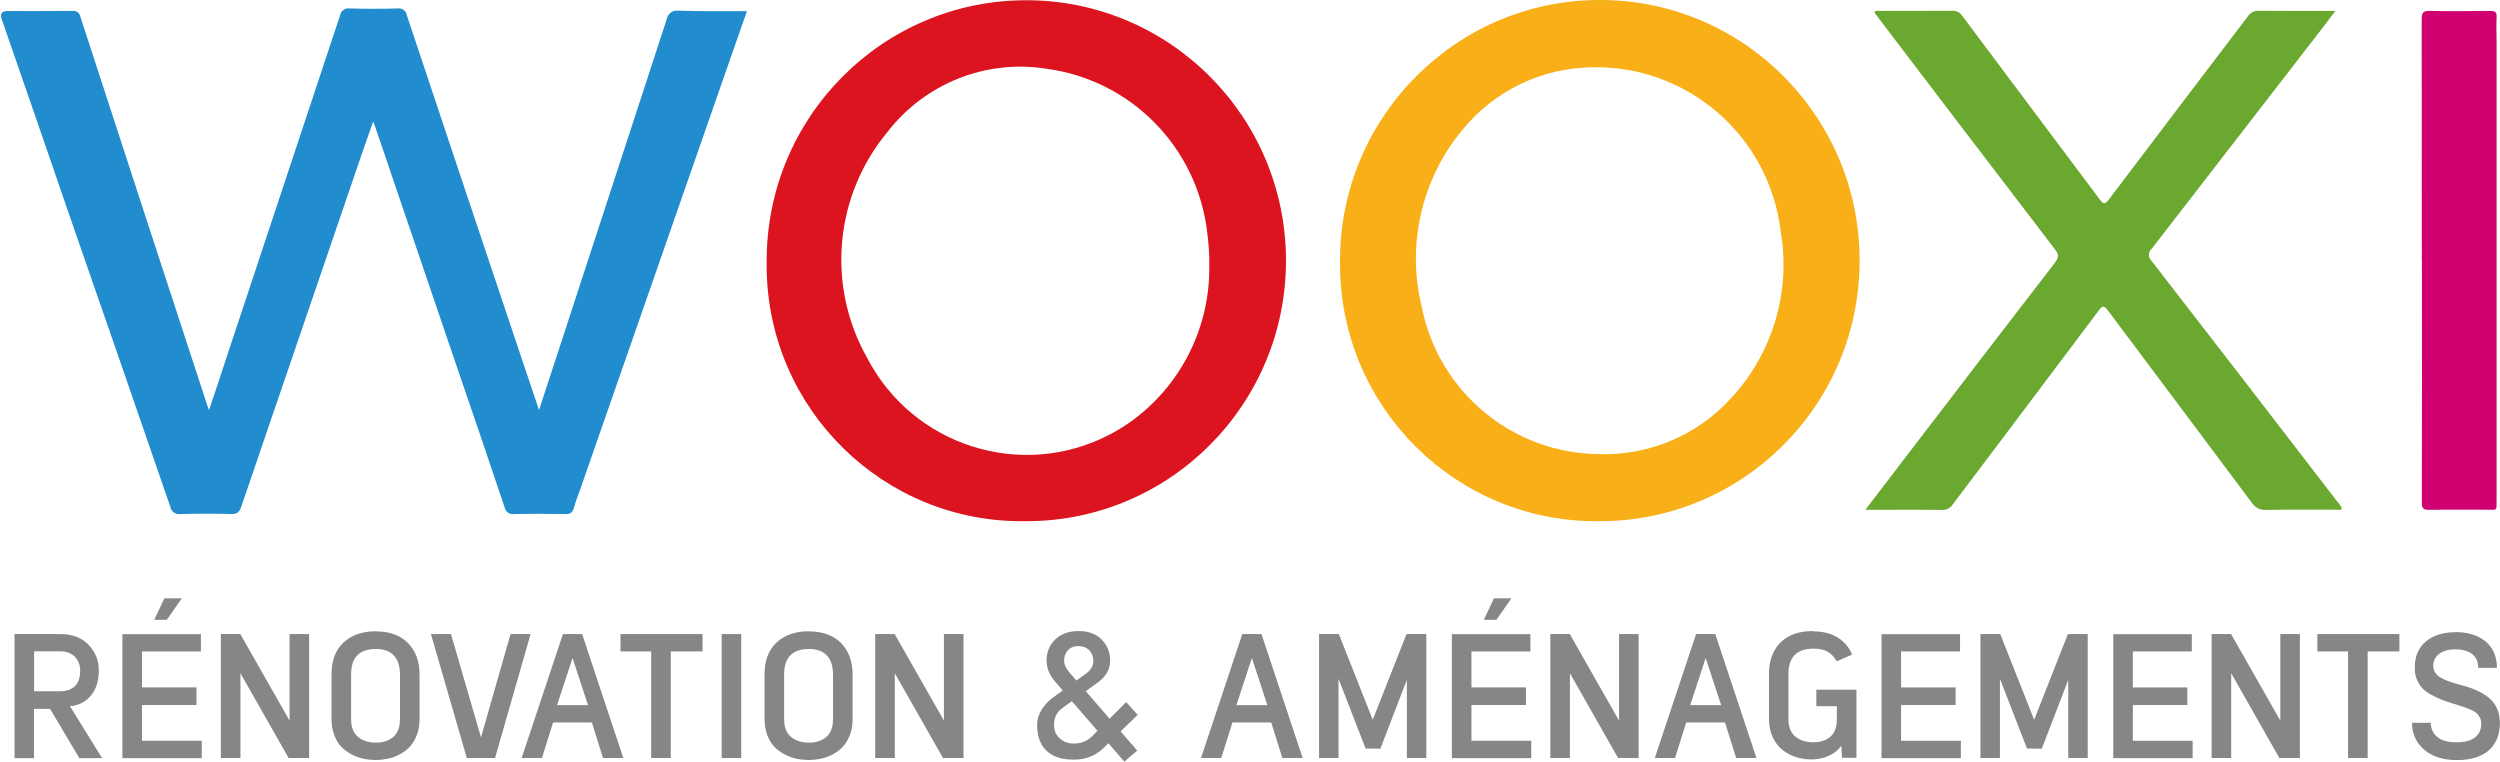 <?xml version="1.0" encoding="UTF-8"?><svg xmlns="http://www.w3.org/2000/svg" viewBox="0 0 213.26 64.98"><defs><style>.i{fill:#dc141f;}.j{fill:#f9af17;}.k{fill:#868686;}.l{fill:#d00070;}.m{fill:#6ba82f;}.n{fill:#218dce;}</style></defs><g id="a"/><g id="b"><g id="c"><g><g><path id="d" class="n" d="M63.72,.94c-.84,2.41-1.66,4.74-2.47,7.07l-11.74,33.69c-.19,.54-.41,1.08-.56,1.64-.12,.43-.35,.52-.76,.51-1.44-.02-2.88-.03-4.32,0-.39,.07-.76-.2-.83-.59-1.33-3.98-2.69-7.95-4.05-11.92l-6.98-20.51c-.04-.11-.09-.22-.18-.46-.32,.91-.6,1.69-.87,2.48-3.46,10.12-6.92,20.25-10.38,30.37-.16,.46-.35,.65-.86,.63-1.44-.04-2.88-.04-4.32,0-.41,.07-.8-.21-.87-.62-2.83-8.21-5.67-16.41-8.52-24.61C4.07,12.96,2.11,7.3,.15,1.65Q-.1,.95,.61,.94c1.85,0,3.71,.01,5.56-.01,.33-.05,.64,.18,.69,.51h0c3.58,11,7.17,21.99,10.77,32.98,.05,.15,.11,.31,.2,.57,.62-1.84,1.2-3.59,1.77-5.34,3.14-9.44,6.28-18.89,9.41-28.34,.06-.39,.42-.65,.81-.59h.02c1.36,.04,2.72,.04,4.08,0,.37-.06,.72,.2,.78,.57,3.11,9.33,6.23,18.66,9.36,27.98,.62,1.85,1.24,3.7,1.92,5.71,.55-1.67,1.05-3.19,1.54-4.7,3.12-9.54,6.24-19.09,9.35-28.63,.07-.48,.52-.81,1-.74h.02c1.91,.06,3.83,.04,5.84,.04Z"/><path id="e" class="i" d="M87.4,44.46c-12.02,.14-21.87-9.53-22-21.58,0-.19,0-.38,0-.57C65.36,10.03,75.25,.05,87.49,.02c12.23-.03,22.18,9.89,22.21,22.16,.03,12.27-9.85,22.25-22.09,22.28-.07,0-.14,0-.21,0Zm15.76-22.05c0-.87-.07-1.73-.18-2.59-.85-7.26-6.51-13.01-13.74-13.96-5.15-.81-10.33,1.26-13.53,5.39-4.52,5.43-5.22,13.1-1.75,19.26,3.91,7.54,13.18,10.48,20.7,6.56,.65-.34,1.28-.73,1.88-1.16,4.29-3.12,6.77-8.17,6.61-13.49h0Z"/><path id="f" class="j" d="M136.38,44.46c-12.07,.12-21.95-9.59-22.07-21.7,0-.28,0-.57,0-.85C114.49,9.64,124.55-.17,136.79,0s22.02,10.27,21.84,22.55c-.17,12.19-10.1,21.96-22.25,21.91Zm.12-5.72c4.26,.11,8.35-1.65,11.21-4.82,3.52-3.82,5.07-9.06,4.19-14.19-.97-8.09-7.89-14.14-16.02-13.99-4.35,.03-8.45,2.01-11.18,5.4-3.44,4.18-4.71,9.74-3.43,15,1.43,7.31,7.81,12.58,15.23,12.6Z"/><path id="g" class="m" d="M159.12,43.49l4.1-5.36c4.02-5.25,8.04-10.49,12.08-15.73,.38-.49,.3-.75-.04-1.18-5.02-6.56-10.03-13.12-15.03-19.7-.12-.16-.23-.32-.35-.49,.16-.17,.34-.1,.49-.1,2.06,0,4.12,0,6.17-.01,.35-.02,.68,.15,.86,.45,3.9,5.21,7.8,10.42,11.7,15.62,.31,.42,.45,.49,.8,.02,3.94-5.21,7.89-10.41,11.84-15.6,.21-.33,.58-.52,.96-.49,2.13,.02,4.27,.01,6.52,.01-.43,.56-.79,1.05-1.16,1.53-4.83,6.25-9.67,12.51-14.51,18.76-.29,.25-.32,.69-.07,.98,.02,.02,.04,.04,.06,.06,5.3,6.84,10.58,13.68,15.85,20.54,.18,.17,.31,.38,.39,.61-.18,.14-.35,.07-.53,.07-1.97,0-3.95-.02-5.93,.02-.48,.04-.95-.19-1.22-.6-4.08-5.48-8.2-10.94-12.29-16.42-.35-.49-.49-.38-.79,.02-4.14,5.52-8.29,11.03-12.45,16.54-.2,.31-.55,.49-.92,.46-2.14-.03-4.28-.01-6.56-.01Z"/><path id="h" class="l" d="M206.59,22.23c0-6.87,0-13.73-.01-20.6,0-.58,.16-.71,.71-.7,1.71,.04,3.42,.02,5.12,0,.42,0,.59,.09,.56,.53-.04,.7,0,1.4,0,2.1V42.66c0,.96,.05,.82-.83,.82-1.65,0-3.29-.02-4.94,.01-.49,0-.61-.13-.61-.62,.02-6.88,.02-13.76,.01-20.65Z"/></g><g><path class="k" d="M1.24,54.09h3.91c1.01,0,1.81,.3,2.4,.91s.88,1.34,.88,2.2c0,.53-.08,1.01-.25,1.42-.17,.41-.41,.75-.72,1.02s-.71,.46-1.17,.57l-.33,.02,2.75,4.44h-1.94l-2.5-4.2h-1.37v4.2H1.24v-10.57Zm1.67,1.48v3.4h2.2c.56,0,.99-.15,1.29-.45,.3-.3,.44-.73,.44-1.31,0-.47-.15-.87-.45-1.18-.3-.31-.72-.47-1.26-.47H2.92Z"/><path class="k" d="M17.14,55.57h-5.03v3.07h4.65v1.5h-4.65v3.05h5.1v1.48h-6.77v-10.57h6.7v1.48Zm-2.91-2.7h-1.07l.86-1.83h1.49l-1.28,1.83Z"/><path class="k" d="M26.37,64.66h-1.75l-4.11-7.23v7.23h-1.67v-10.57h1.66l4.2,7.38v-7.38h1.67v10.57Z"/><path class="k" d="M32.07,53.86c1.17,0,2.09,.34,2.74,1s.98,1.56,.98,2.68v3.79c0,.5-.07,.96-.23,1.36-.15,.4-.35,.73-.59,1-.25,.26-.53,.48-.87,.66s-.67,.3-1.01,.37c-.34,.07-.69,.11-1.04,.11s-.71-.04-1.05-.11-.67-.19-1.01-.37-.63-.39-.88-.65-.45-.59-.6-1c-.15-.41-.23-.86-.23-1.37v-3.81c0-1.18,.34-2.08,1.03-2.72,.69-.63,1.6-.95,2.75-.95Zm0,1.5c-1.41,0-2.12,.72-2.12,2.17v3.81c0,.7,.2,1.21,.6,1.53s.9,.48,1.51,.48,1.1-.16,1.48-.48,.58-.83,.58-1.53v-3.79c0-.71-.17-1.26-.52-1.63s-.86-.56-1.53-.56Z"/><path class="k" d="M42.22,64.66h-2.4l-3.06-10.57h1.71l2.56,8.81,2.52-8.81h1.71l-3.03,10.57Z"/><path class="k" d="M53.17,64.66h-1.73l-.95-3.03h-3.31l-.95,3.03h-1.73l3.52-10.57h1.64l3.51,10.57Zm-5.66-4.51h2.65l-1.32-4.02-1.32,4.02Z"/><path class="k" d="M59.93,55.57h-2.71v9.09h-1.67v-9.09h-2.62v-1.48h7v1.48Z"/><path class="k" d="M63.23,64.66h-1.67v-10.57h1.67v10.57Z"/><path class="k" d="M69.01,53.86c1.17,0,2.09,.34,2.74,1s.98,1.56,.98,2.68v3.79c0,.5-.07,.96-.23,1.36-.15,.4-.35,.73-.59,1-.25,.26-.53,.48-.87,.66s-.67,.3-1.01,.37c-.34,.07-.69,.11-1.04,.11s-.71-.04-1.05-.11-.67-.19-1.01-.37-.63-.39-.88-.65-.45-.59-.6-1c-.15-.41-.23-.86-.23-1.37v-3.81c0-1.18,.34-2.08,1.03-2.72,.69-.63,1.6-.95,2.75-.95Zm0,1.5c-1.41,0-2.12,.72-2.12,2.17v3.81c0,.7,.2,1.21,.6,1.53s.9,.48,1.51,.48,1.1-.16,1.48-.48,.58-.83,.58-1.53v-3.79c0-.71-.17-1.26-.52-1.63s-.86-.56-1.53-.56Z"/><path class="k" d="M82.19,64.66h-1.75l-4.11-7.23v7.23h-1.67v-10.57h1.66l4.2,7.38v-7.38h1.67v10.57Z"/><path class="k" d="M92.02,53.83c.82,0,1.48,.24,1.96,.73s.72,1.09,.72,1.8c0,.71-.34,1.32-1,1.82l-1.08,.78,2.03,2.35,1.42-1.42,.98,1.09-1.46,1.41,1.42,1.64-1.1,.94-1.36-1.57-.47,.46c-.67,.63-1.51,.95-2.51,.94-.66,0-1.23-.11-1.69-.34s-.81-.56-1.05-1c-.24-.44-.36-.98-.36-1.6,0-.47,.13-.91,.38-1.31,.25-.4,.57-.75,.95-1.03l.86-.62-.67-.77c-.47-.56-.71-1.15-.71-1.77-.01-.71,.23-1.31,.72-1.8,.49-.48,1.17-.73,2.03-.73Zm-.58,5.98l-.86,.62c-.45,.35-.67,.82-.67,1.39,0,.48,.16,.87,.48,1.16s.71,.44,1.16,.45c.67,.01,1.23-.22,1.67-.69l.4-.4-2.19-2.53Zm.58-4.7c-.4,0-.71,.12-.93,.37-.22,.25-.32,.55-.32,.9,.01,.3,.15,.61,.42,.94l.63,.73,.85-.61c.39-.29,.59-.64,.6-1.06,0-.11-.01-.22-.04-.32-.03-.11-.06-.21-.11-.3-.05-.1-.1-.18-.17-.26-.07-.07-.15-.14-.24-.2-.09-.06-.2-.11-.32-.14-.12-.03-.25-.04-.38-.04Z"/><path class="k" d="M111.12,64.66h-1.73l-.95-3.03h-3.31l-.95,3.03h-1.73l3.52-10.57h1.64l3.51,10.57Zm-5.66-4.51h2.65l-1.32-4.02-1.32,4.02Z"/><path class="k" d="M121.67,64.66h-1.66v-6.66l-2.26,5.87-1.26-.02-2.31-5.95v6.76h-1.66v-10.57h1.69l2.89,7.31,2.88-7.31h1.69v10.57Z"/><path class="k" d="M130.55,55.57h-5.03v3.07h4.65v1.5h-4.65v3.05h5.1v1.48h-6.77v-10.57h6.7v1.48Zm-2.9-2.7h-1.07l.86-1.83h1.49l-1.28,1.83Z"/><path class="k" d="M139.78,64.66h-1.75l-4.11-7.23v7.23h-1.67v-10.57h1.66l4.2,7.38v-7.38h1.67v10.57Z"/><path class="k" d="M149.83,64.66h-1.73l-.95-3.03h-3.31l-.95,3.03h-1.73l3.52-10.57h1.64l3.51,10.57Zm-5.66-4.51h2.65l-1.32-4.02-1.32,4.02Z"/><path class="k" d="M154.68,53.86c.82,0,1.52,.17,2.08,.52s.98,.83,1.23,1.46l-1.31,.57c-.21-.37-.47-.64-.78-.82-.31-.17-.72-.26-1.22-.26-1.41,.01-2.12,.73-2.12,2.17v3.82c0,.69,.2,1.2,.6,1.52s.9,.48,1.51,.48,1.09-.16,1.46-.47c.37-.31,.56-.82,.56-1.52v-1.09h-1.75v-1.41h3.42v5.81h-1.23l-.06-1.03c-.18,.26-.41,.48-.7,.66-.29,.18-.59,.31-.9,.39-.31,.08-.64,.12-.99,.12-.44,0-.87-.07-1.28-.2s-.79-.33-1.14-.6-.62-.64-.84-1.09c-.21-.46-.32-.98-.32-1.58v-3.82c0-.78,.16-1.46,.48-2.02s.76-.97,1.32-1.24c.56-.27,1.22-.4,1.97-.4Z"/><path class="k" d="M167.2,55.57h-5.03v3.07h4.65v1.5h-4.65v3.05h5.1v1.48h-6.77v-10.57h6.7v1.48Z"/><path class="k" d="M178.09,64.66h-1.66v-6.66l-2.26,5.87-1.26-.02-2.31-5.95v6.76h-1.66v-10.57h1.69l2.89,7.31,2.88-7.31h1.69v10.57Z"/><path class="k" d="M186.97,55.57h-5.03v3.07h4.65v1.5h-4.65v3.05h5.1v1.48h-6.77v-10.57h6.7v1.48Z"/><path class="k" d="M196.19,64.66h-1.75l-4.11-7.23v7.23h-1.67v-10.57h1.66l4.2,7.38v-7.38h1.67v10.57Z"/><path class="k" d="M204.68,55.57h-2.71v9.09h-1.67v-9.09h-2.62v-1.48h7v1.48Z"/><path class="k" d="M209.45,53.92c1.08,0,1.94,.27,2.58,.8,.64,.53,.96,1.28,.97,2.25h-1.6c0-.53-.18-.93-.53-1.19-.36-.26-.83-.39-1.42-.39s-1.03,.13-1.37,.38c-.34,.26-.51,.6-.51,1.03,0,.39,.17,.7,.52,.94,.35,.23,.94,.46,1.78,.68,1.17,.3,2.03,.71,2.57,1.22,.54,.51,.81,1.2,.81,2.07,0,.42-.07,.82-.2,1.19-.13,.37-.34,.7-.62,.99-.28,.29-.66,.52-1.14,.69-.48,.17-1.04,.26-1.69,.26-1.17,0-2.11-.29-2.8-.88-.69-.59-1.04-1.36-1.05-2.3h1.6c.01,.49,.19,.89,.55,1.2,.36,.31,.91,.46,1.65,.46,.7,0,1.23-.14,1.58-.42,.35-.28,.53-.67,.53-1.18,0-.19-.04-.36-.12-.51-.08-.15-.17-.27-.27-.37-.1-.09-.26-.19-.49-.29-.23-.1-.42-.18-.57-.23-.16-.05-.39-.13-.71-.23-.08-.02-.14-.04-.18-.05-.43-.13-.79-.25-1.08-.37-.29-.12-.59-.26-.89-.43-.31-.17-.55-.36-.73-.55s-.33-.44-.45-.72c-.12-.28-.18-.6-.18-.95-.02-.97,.28-1.72,.91-2.27s1.49-.82,2.58-.82Z"/></g></g></g></g></svg>